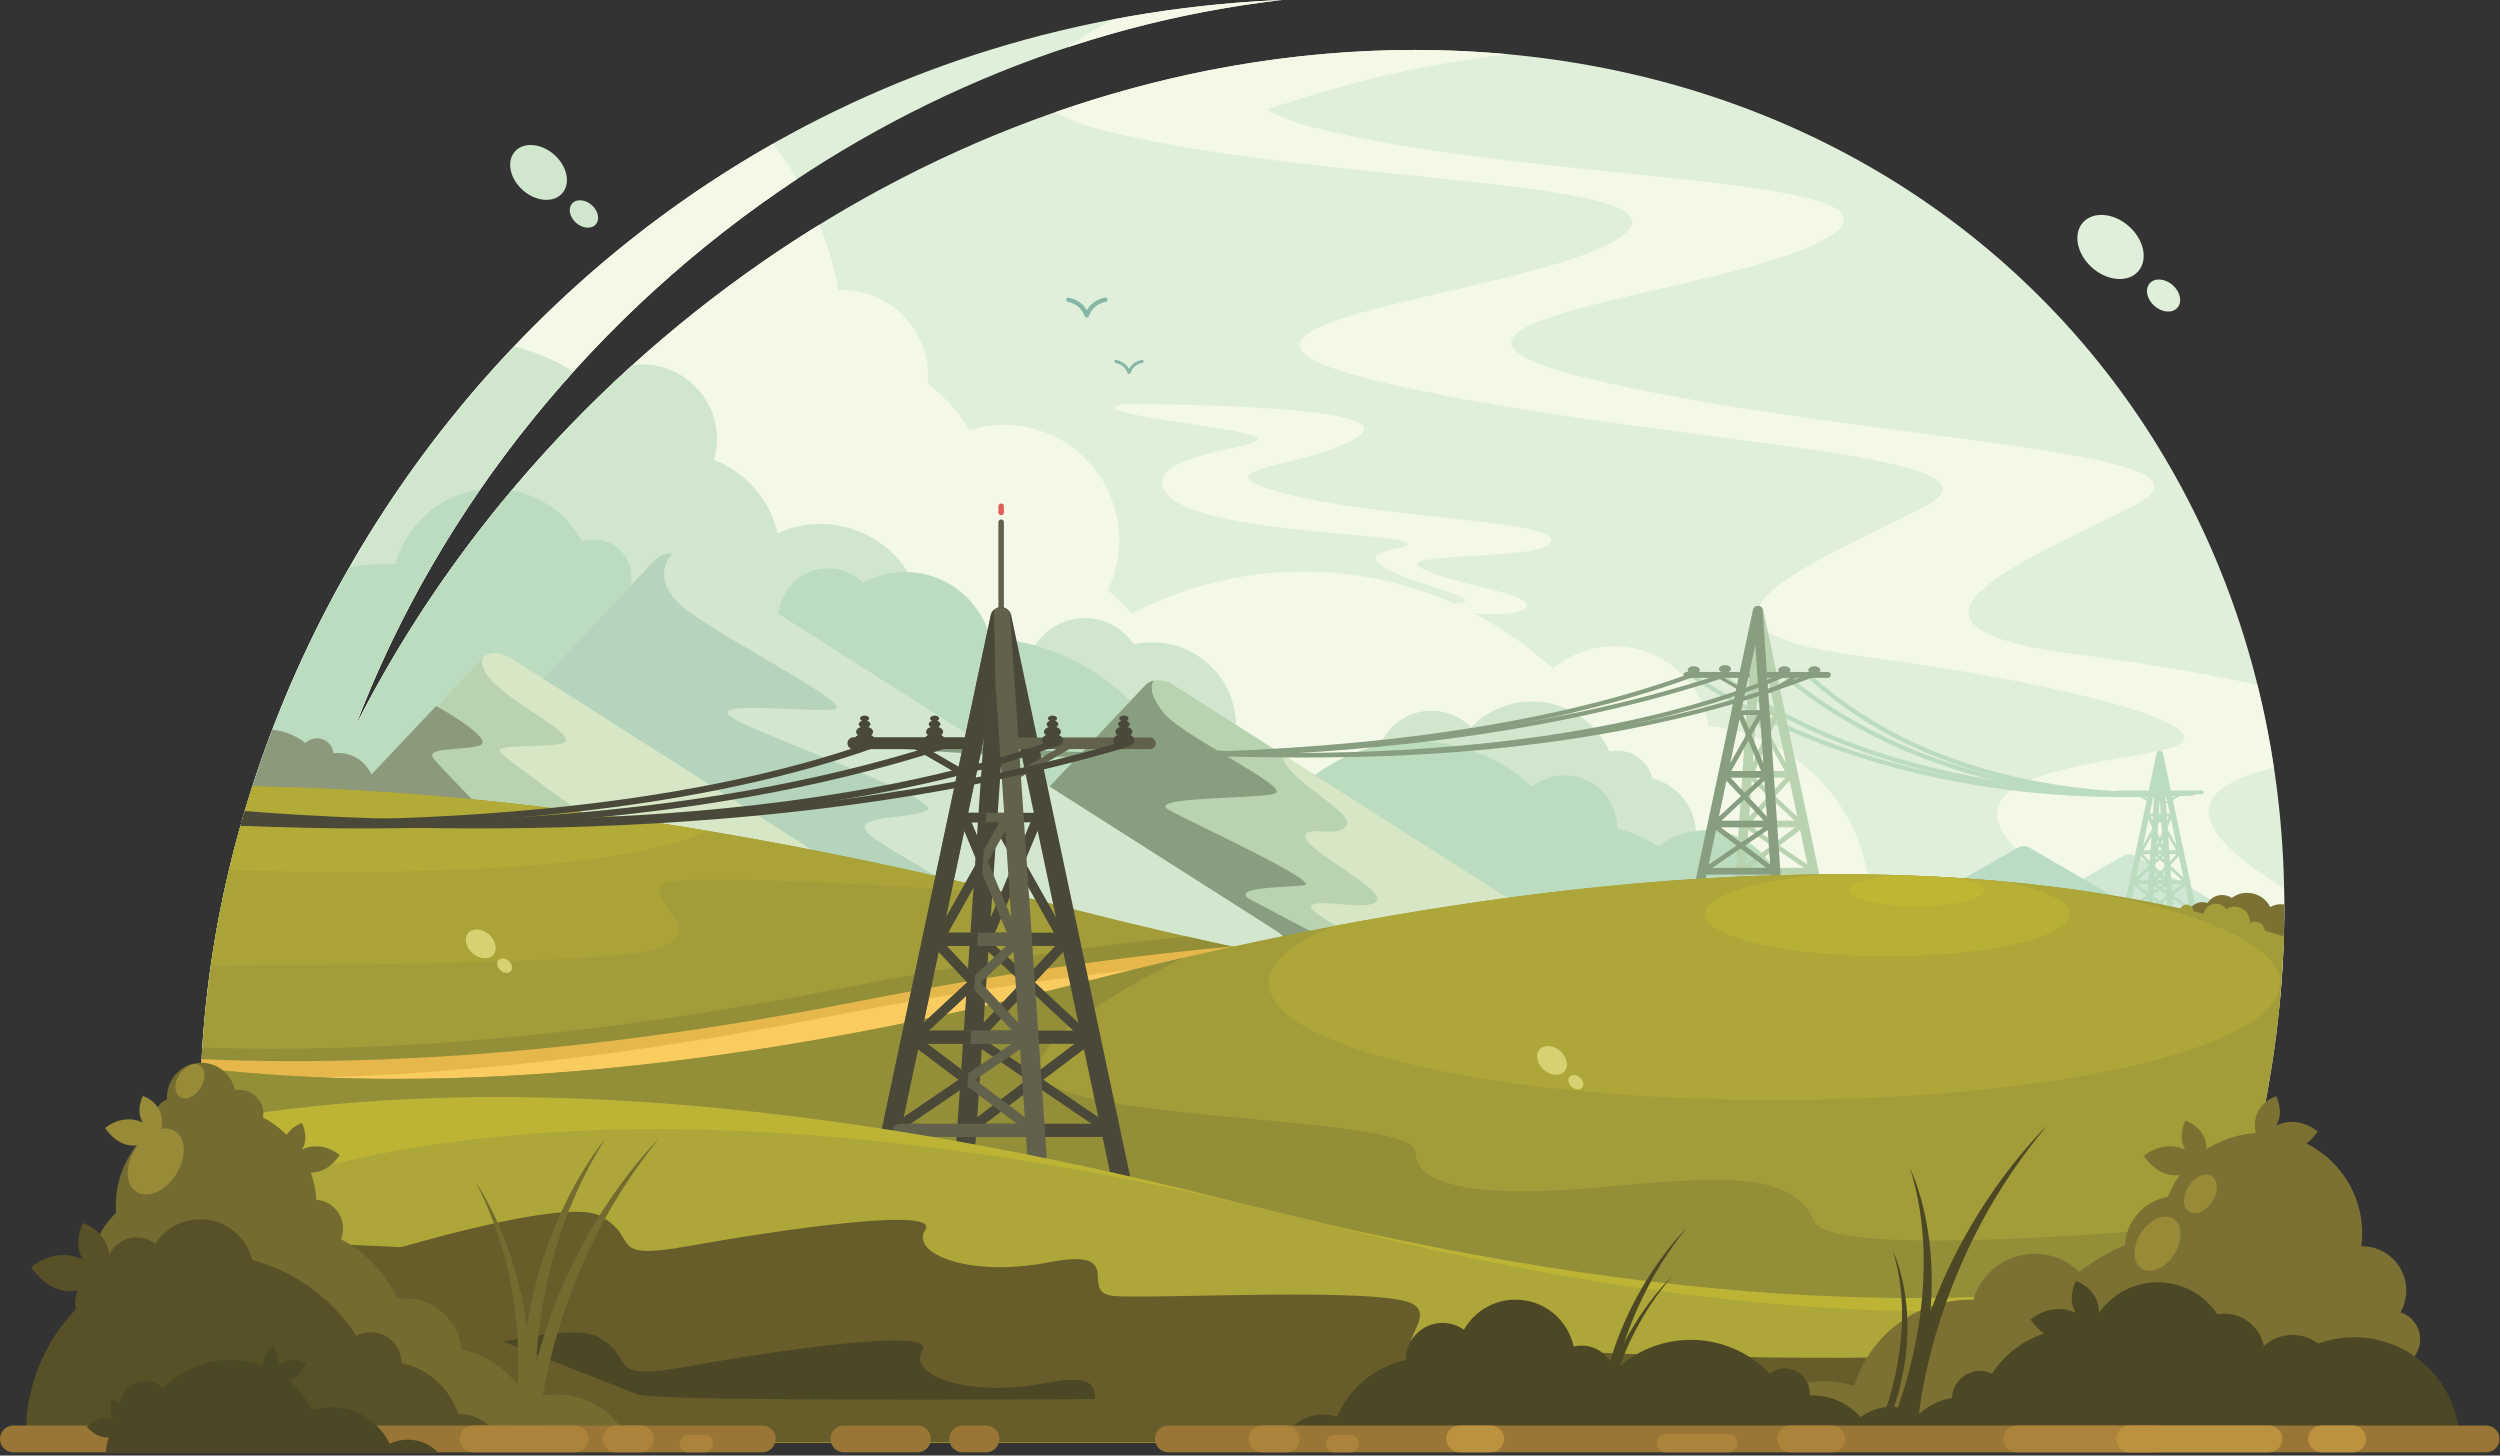<?xml version="1.0" encoding="UTF-8"?>
<svg width="900px" height="524px" viewBox="0 0 900 524" version="1.1" xmlns="http://www.w3.org/2000/svg" xmlns:xlink="http://www.w3.org/1999/xlink">
  <rect x="0" y="0" width="900" height="524" fill="#333333" stroke="none"/>
  <g id="power-lines" stroke="none" stroke-width="1" fill="none" fill-rule="evenodd">
    <path d="M509.412,17.983 C710.816,17.983 848.985,181.255 818.026,382.661 C810.599,430.969 794.096,477.073 770.551,519.266 L94.143,519.266 C11.393,308.78 168.322,19.224 451.446,0.525 C454.853,0.297 458.245,0.13 461.627,0 C310.805,17.178 179.949,124.034 127.834,261.703 C199.551,119.754 350.408,17.983 509.412,17.983" id="Fill-3" fill="#E0EFDA"></path>
    <path d="M400.969,6.925 C417.308,3.839 434.137,1.667 451.446,0.525 C454.853,0.297 458.245,0.13 461.627,2.84217094e-14 C435.153,3.015 409.3,8.802 384.374,17.026 C388.938,13.606 394.668,10.202 400.969,6.925 Z M509.412,17.983 C520.811,17.983 532,18.524 542.975,19.548 C513.372,22.91 484.286,29.694 456.192,39.486 C459.721,41.712 464.844,43.78 471.877,45.632 C548.276,65.735 690.347,63.055 659.521,84.5 C628.695,105.944 479.084,115.276 576.675,137.417 C674.266,159.558 808.698,161.665 768.16,182.073 C727.623,202.481 669.506,225.405 746.273,235.371 C770.651,238.535 793.64,242.438 812.641,246.503 C815.064,256.235 817.042,266.177 818.569,276.304 C794.775,282.402 779.136,293.256 822.237,319.813 C822.492,332.556 822.078,345.518 820.909,358.678 C806.812,352.159 790.675,344.347 772.212,335.076 C666.248,281.876 745.485,277.029 777.686,270.243 C809.888,263.457 746.825,246.201 670.058,236.234 C593.29,226.268 651.407,203.345 691.945,182.936 C732.482,162.527 598.05,160.421 500.459,138.28 C402.868,116.139 552.479,106.808 583.305,85.363 C614.132,63.918 472.06,66.599 395.661,46.495 C388.628,44.644 383.505,42.575 379.976,40.349 C421.468,25.889 465.122,17.983 509.412,17.983 L509.412,17.983 Z" id="Fill-4" fill="#F4F8E7"></path>
    <path d="M72.301,388.808 C76.313,257.74 152.135,123.277 278.22,51.791 C281.382,55.82 284.29,60.056 286.921,64.479 C214.996,112.118 158.117,181.705 127.832,261.703 C165.319,187.509 224.434,124.303 295.025,80.857 C298.052,88.379 300.336,96.279 301.778,104.473 C302.24,104.451 302.704,104.439 303.169,104.439 C320.254,104.439 334.103,118.288 334.103,135.373 C334.103,136.263 334.062,137.144 333.989,138.015 C339.983,142.639 345.109,148.338 349.072,154.823 C352.97,153.61 357.111,152.957 361.407,152.957 C384.334,152.957 402.921,171.546 402.921,194.473 C402.921,200.943 401.441,207.066 398.801,212.525 C401.876,215.125 404.757,217.942 407.424,220.957 C425.874,211.261 446.875,205.768 469.163,205.768 C503.819,205.768 535.376,219.033 559.039,240.759 C565.021,235.724 572.743,232.689 581.174,232.689 C598.217,232.689 612.363,245.083 615.096,261.348 C647.733,264.623 673.213,292.171 673.213,325.67 C673.213,361.375 644.268,390.32 608.563,390.32 C603.023,390.32 597.645,389.62 592.513,388.311 C572.851,437.149 525.037,471.625 469.163,471.625 C402.634,471.625 347.521,422.751 337.767,358.948 C334,358.616 330.304,358.036 326.696,357.221 C302.75,408.941 250.395,444.825 189.653,444.825 C142.259,444.825 99.975,422.976 72.301,388.808" id="Fill-5" fill="#F4F8E7"></path>
    <path d="M414.822,231.239 C431.481,231.239 444.984,244.743 444.984,261.402 C444.984,278.06 431.481,291.565 414.822,291.565 C399.128,291.565 386.236,279.576 384.795,264.261 C375.832,261.764 369.253,253.541 369.253,243.781 C369.253,232.04 378.771,222.522 390.512,222.522 C397.883,222.522 404.378,226.274 408.191,231.973 C410.325,231.493 412.544,231.239 414.822,231.239 Z M515.316,255.847 C520.893,255.847 525.937,258.131 529.563,261.815 C535.133,256.094 542.918,252.539 551.532,252.539 C563.937,252.539 574.62,259.909 579.447,270.506 C580.331,270.315 581.25,270.212 582.193,270.212 C588.321,270.212 593.454,274.456 594.82,280.164 C603.919,282.554 610.631,290.834 610.631,300.683 C610.631,312.4 601.132,321.899 589.416,321.899 C580.284,321.899 572.5,316.129 569.509,308.036 C564.458,311.698 558.248,313.859 551.532,313.859 C538.526,313.859 527.411,305.759 522.955,294.327 C520.602,295.302 518.022,295.842 515.316,295.842 C504.272,295.842 495.319,286.887 495.319,275.843 C495.319,264.799 504.272,255.847 515.316,255.847 Z M103.864,248.308 C122.995,203.395 150.409,161.155 185.109,124.674 C192.74,126.645 199.919,129.742 206.46,133.774 C172.626,171.262 145.632,214.681 127.832,261.703 C152.629,212.626 186.893,168.357 227.679,131.434 C228.845,131.279 230.037,131.197 231.248,131.197 C246.092,131.197 258.124,143.231 258.124,158.075 C258.124,160.679 257.752,163.199 257.062,165.581 C268.465,169.985 277.153,179.841 279.934,191.954 C284.635,189.811 289.856,188.618 295.36,188.618 C315.924,188.618 332.594,205.288 332.594,225.853 C332.594,246.418 315.924,263.087 295.36,263.087 C277.671,263.087 262.866,250.756 259.069,234.222 C254.369,236.364 249.147,237.556 243.646,237.556 C240.589,237.556 237.622,237.186 234.781,236.492 C221.731,261.429 195.614,278.449 165.519,278.449 C140.461,278.449 118.16,266.65 103.864,248.308 L103.864,248.308 Z" id="Fill-6" fill="#D0E7CE"></path>
    <path d="M614.24,298.843 C629.851,298.843 642.508,311.499 642.508,327.11 C642.508,342.58 630.078,355.147 614.662,355.373 C608.94,373.463 592.022,386.574 572.039,386.574 C562.134,386.574 552.982,383.347 545.572,377.896 C535.538,385.087 523.241,389.324 509.952,389.324 C476.147,389.324 448.742,361.919 448.742,328.114 C448.742,294.309 476.147,266.904 509.952,266.904 C526.008,266.904 540.618,273.085 551.532,283.198 C554.76,280.641 558.837,279.115 563.274,279.115 C573.723,279.115 582.196,287.586 582.196,298.036 L582.193,298.337 C587.54,299.579 592.521,301.783 596.941,304.755 C601.723,301.05 607.723,298.843 614.24,298.843 Z M345.625,387.859 C341.969,378.68 339.305,368.999 337.767,358.948 C334,358.616 330.304,358.036 326.696,357.221 C323.169,364.839 319.021,372.111 314.326,378.976 C290.774,366.587 274.212,342.701 272.114,314.778 C254.576,307.56 242.23,290.308 242.23,270.167 C242.23,247.044 258.499,227.73 280.215,223.034 L280.207,222.549 C280.207,212.649 288.232,204.625 298.131,204.625 C303.053,204.625 307.515,206.609 310.752,209.823 C315.253,207.351 320.42,205.945 325.913,205.945 C340.615,205.945 352.968,216.006 356.462,229.619 C397.805,232.331 430.499,266.717 430.499,308.747 C430.499,352.547 394.994,388.054 351.192,388.054 C349.321,388.054 347.464,387.987 345.625,387.859 Z M77.252,338.913 C85.04,292.346 101.572,246.415 125.882,204.109 C130.333,203.365 134.905,202.969 139.567,202.969 C140.534,202.969 141.498,202.989 142.456,203.02 C146.158,188.926 158.114,178.168 172.844,176.232 C154.468,202.829 139.255,231.525 127.832,261.703 C143.218,231.256 162.247,202.659 184.214,176.518 C195.151,178.52 204.377,185.415 209.544,194.85 C210.862,194.426 212.267,194.197 213.725,194.197 C221.263,194.197 227.374,200.308 227.374,207.846 C227.374,210.58 226.571,213.126 225.187,215.26 C229.969,220.342 232.902,227.189 232.902,234.719 C232.902,245.593 226.789,255.036 217.815,259.812 C220.412,267.816 221.822,276.355 221.822,285.225 C221.822,330.652 184.995,367.478 139.567,367.478 C114.659,367.478 92.337,356.405 77.252,338.913 L77.252,338.913 Z" id="Fill-7" fill="#BBDCBF"></path>
    <path d="M84.121,306.451 C87.904,291.694 92.56,277.076 98.055,262.69 C102.53,263.156 106.631,264.881 109.997,267.506 C111.064,266.444 112.539,265.785 114.165,265.785 C117.256,265.785 119.792,268.158 120.052,271.182 C120.616,271.109 121.192,271.069 121.777,271.069 C129.008,271.069 134.869,276.933 134.869,284.163 C134.869,291.396 129.008,297.257 121.777,297.257 C119.974,297.257 118.254,296.893 116.694,296.235 C112.892,304.057 104.875,309.449 95.596,309.449 C91.427,309.449 87.514,308.359 84.121,306.451" id="Fill-8" fill="#8C997C"></path>
    <path d="M768.647,308.066 L816.575,335.796 C817.828,336.523 818.318,337.756 817.817,338.93 C817.319,340.103 815.98,340.866 814.418,340.866 L717.783,340.866 C716.219,340.866 714.904,340.103 714.436,338.93 C713.97,337.756 714.494,336.523 715.769,335.796 L764.477,308.066 C765.751,307.34 767.392,307.34 768.647,308.066" id="Fill-9" fill="#CFE7D3"></path>
    <path d="M730.605,305.173 L778.533,332.906 C779.786,333.631 780.276,334.865 779.777,336.038 C779.277,337.213 777.94,337.974 776.376,337.974 L679.741,337.974 C678.178,337.974 676.862,337.213 676.395,336.038 C675.928,334.865 676.452,333.631 677.728,332.906 L726.435,305.173 C727.709,304.449 729.35,304.449 730.605,305.173" id="Fill-10" fill="#BADCC4"></path>
    <path d="M404.506,145.486 C404.506,145.486 505.842,145.136 489.319,156.861 C472.795,168.586 427.795,168.216 461.698,177.442 C495.604,186.668 559.12,187.173 558.573,194.67 C558.024,202.166 499.554,198.342 511.785,204.627 C524.018,210.912 551.202,213.346 549.529,218.385 C547.856,223.423 519.813,220.201 518.091,218.397 C516.369,216.592 531.735,218.204 526.449,215.138 C521.163,212.069 501.568,207.957 496.195,202.521 C490.819,197.086 509.999,198.334 506.054,195.15 C502.109,191.966 430.211,191.659 419.808,177.402 C409.406,163.143 456.915,161.503 452.53,157.573 C448.142,153.644 387.053,148.875 404.506,145.486" id="Fill-11" fill="#F4F8E7"></path>
    <path d="M422.615,246.716 L572.039,341.875 C575.949,344.365 578.527,348.595 578.592,352.624 C578.658,356.653 576.189,359.267 572.318,359.267 L333.005,359.267 C329.136,359.267 325.031,356.653 322.574,352.624 C320.118,348.595 320.05,344.365 322.403,341.875 L412.291,246.716 C414.642,244.225 418.705,244.225 422.615,246.716" id="Fill-12" fill="#B9D3B1"></path>
    <path d="M461.84,271.694 L572.039,341.875 C575.947,344.365 578.527,348.594 578.592,352.626 C578.658,356.653 576.187,359.267 572.317,359.267 L545.133,359.267 C523.445,354.14 506.378,346.357 506.378,346.357 C506.378,346.357 469.145,328.774 472.075,326.016 C475.007,323.257 493.45,328.428 495.692,324.119 C497.931,319.811 470.353,306.192 470.007,301.366 C469.661,296.539 481.556,302.227 484.832,297.055 C487.805,292.36 461.382,279.997 461.84,271.694" id="Fill-13" fill="#D7E6C4"></path>
    <path d="M499.029,359.267 L333.009,359.267 C329.138,359.267 325.029,356.653 322.574,352.626 C320.117,348.594 320.05,344.365 322.403,341.875 L412.289,246.716 C413.131,245.825 414.191,245.254 415.384,245 C415.384,245 412.079,248.432 419.149,256.878 C426.217,265.325 465.172,283.602 458.967,285.668 C452.763,287.735 412.08,286.701 420.699,291.528 C429.319,296.355 476.895,318.075 469.311,318.763 C461.725,319.454 442.074,319.455 450.349,323.937 C458.624,328.418 504.612,352.419 504.612,352.419 C504.612,352.419 502.515,355.078 499.029,359.267" id="Fill-14" fill="#879E80"></path>
    <path d="M250.065,201.771 L459.157,334.931 C464.628,338.415 468.236,344.333 468.327,349.972 C468.417,355.61 464.962,359.267 459.547,359.267 L124.672,359.267 C119.258,359.267 113.513,355.61 110.076,349.972 C106.64,344.333 106.544,338.415 109.835,334.931 L235.616,201.771 C238.907,198.285 244.592,198.285 250.065,201.771" id="Fill-15" fill="#D2E7CE"></path>
    <path d="M416.019,359.267 L124.67,359.267 C119.256,359.267 113.514,355.611 110.076,349.972 C106.64,344.334 106.546,338.416 109.837,334.929 L235.614,201.771 C237.304,199.983 239.622,199.112 242.219,199.159 C242.219,199.159 232.12,208.445 247.979,220.167 C263.837,231.889 307.967,253.954 300.382,255.334 C292.797,256.713 254.182,251.888 263.147,258.092 C272.112,264.296 341.751,288.43 333.477,291.877 C325.204,295.324 304.517,293.256 313.482,300.841 C322.446,308.425 416.019,359.267 416.019,359.267" id="Fill-16" fill="#B6D4BB"></path>
    <path d="M183.936,236.933 L333.16,331.965 C337.064,334.452 339.639,338.676 339.703,342.701 C339.767,346.724 337.302,349.334 333.438,349.334 L94.447,349.334 C90.582,349.334 86.483,346.724 84.03,342.701 C81.577,338.676 81.508,334.452 83.859,331.965 L173.625,236.933 C175.974,234.446 180.031,234.446 183.936,236.933" id="Fill-17" fill="#D7E6C4"></path>
    <path d="M84.196,331.608 L173.623,236.933 C173.796,236.75 173.982,236.579 174.169,236.423 C173.991,236.613 171.27,239.715 178.682,246.714 C186.335,253.943 206.607,264.298 203.504,267.056 C200.402,269.814 175.922,267.056 180.405,271.194 C184.887,275.331 227.637,306.015 227.637,306.015 C227.637,306.015 221.086,341.527 157.651,336.701 C99.005,332.238 99.769,358.418 84.196,331.608" id="Fill-18" fill="#B9D3B1"></path>
    <path d="M83.85,331.608 L157.002,254.163 L157.003,254.163 C157.003,254.163 179.706,266.722 172.211,268.529 C164.717,270.337 152.995,268.959 156.099,273.095 C159.2,277.231 201.262,319.636 201.262,319.636 C201.262,319.636 180.951,328.19 158.266,336.764 L157.307,336.701 C98.657,332.238 99.425,358.418 83.85,331.608" id="Fill-19" fill="#8C997C"></path>
    <path d="M73.187,427.276 C69.4,379.464 75.66,330.305 90.86,283.114 C169.237,284.438 266.143,296.557 384.926,326.943 C570.892,374.516 702.361,373.492 792.851,355.651 C783.486,380.321 772.276,404.256 759.431,427.276 L73.187,427.276" id="Fill-20" fill="#A29C39"></path>
    <path d="M73.187,427.276 C71.874,410.685 71.769,393.936 72.827,377.161 C135.924,379.225 211.699,373.694 302.193,355.91 C347.401,347.027 388.992,340.949 427.215,337.147 C553.969,365.859 653.488,371.065 730.702,364.331 C731.569,364.658 732.44,364.986 733.293,365.316 C732.859,380.203 731.488,395.314 729.119,410.591 C728.25,416.192 727.254,421.754 726.141,427.276 L73.187,427.276" id="Fill-21" fill="#938E38"></path>
    <path d="M75.895,347.563 C79.015,325.885 84.034,304.3 90.86,283.114 C164.598,284.361 254.735,295.16 364.058,321.737 C363.293,321.681 249.838,313.434 239.531,317.9 C229.187,322.383 258.838,335.827 234.707,342.032 C216.197,346.79 119.808,347.495 75.895,347.563" id="Fill-22" fill="#AAA438"></path>
    <path d="M82.444,313.216 C84.843,303.113 87.653,293.071 90.86,283.114 C138.425,283.919 192.818,288.7 254.779,299.124 C220.751,314.713 134.519,314.787 82.444,313.216" id="Fill-23" fill="#B2AB37"></path>
    <path d="M788.256,326.412 L782.197,322.293 L786.668,318.922 L788.256,326.412 Z M780.171,295.408 L780.071,293.936 L780.787,293.936 L780.171,295.408 Z M780.396,298.731 L780.335,297.821 L781.571,294.867 L783.594,304.416 L780.396,298.731 Z M780.893,306.089 L780.556,301.099 L783.363,306.089 L780.893,306.089 Z M781.162,310.066 L780.992,307.546 L783.511,307.546 L781.162,310.066 Z M781.263,311.562 L781.263,311.559 L784.396,308.198 L786.053,316.01 L781.263,311.562 Z M781.622,316.876 L781.364,313.044 L785.489,316.876 L781.622,316.876 Z M781.911,321.141 L781.721,318.332 L785.637,318.332 L781.911,321.141 Z M782.317,327.132 L782.066,323.436 L787.503,327.132 L782.317,327.132 Z M777.882,292.888 L777.183,292.888 L777.533,287.714 L777.882,292.888 Z M776.626,325.124 L774.915,326.412 L775.083,323.959 L776.626,325.124 Z M779.289,327.132 L775.775,327.132 L777.533,325.807 L779.289,327.132 Z M778.44,325.124 L779.985,323.961 L780.15,326.414 L778.44,325.124 Z M769.427,318.332 L773.345,318.332 L773.154,321.14 L769.427,318.332 Z M772.998,323.436 L772.748,327.132 L767.561,327.132 L772.998,323.436 Z M777.531,320.355 L779.846,321.927 L779.894,322.66 L777.531,324.441 L775.169,322.66 L775.22,321.927 L777.531,320.355 Z M779.642,318.922 L779.757,320.636 L778.438,319.739 L779.642,318.922 Z M777.531,319.122 L776.368,318.332 L778.696,318.332 L777.531,319.122 Z M775.306,320.636 L775.424,318.922 L776.626,319.739 L775.306,320.636 Z M766.808,326.412 L768.396,318.922 L772.869,322.293 L766.808,326.412 Z M776.785,314.76 L775.619,316.011 L775.776,313.679 L776.785,314.76 Z M778.757,316.874 L776.308,316.874 L777.533,315.561 L778.757,316.874 Z M778.281,314.76 L779.288,313.679 L779.446,316.011 L778.281,314.76 Z M771.556,307.546 L774.073,307.546 L773.902,310.064 L771.556,307.546 Z M773.702,313.044 L773.442,316.874 L769.577,316.874 L773.702,313.044 Z M777.533,309.484 L779.104,310.943 L779.186,312.183 L777.531,313.958 L775.878,312.183 L775.961,310.944 L777.533,309.484 Z M778.918,308.198 L779.002,309.462 L778.279,308.791 L778.918,308.198 Z M777.531,308.096 L776.94,307.546 L778.124,307.546 L777.531,308.096 Z M776.061,309.461 L776.147,308.198 L776.785,308.79 L776.061,309.461 Z M769.013,316.011 L770.668,308.2 L773.802,311.56 L773.802,311.562 L769.013,316.011 Z M774.508,301.1 L774.171,306.089 L771.703,306.089 L774.508,301.1 Z M774.729,297.821 L774.668,298.731 L771.47,304.416 L773.495,294.867 L774.729,297.821 Z M776.945,303.12 L776.402,304.416 L776.554,302.182 L776.945,303.12 Z M778.187,306.089 L776.877,306.089 L777.531,304.522 L778.187,306.089 Z M778.119,303.12 L778.512,302.182 L778.661,304.418 L778.119,303.12 Z M776.718,299.767 L776.918,296.82 L777.533,295.726 L778.148,296.82 L778.348,299.767 L777.533,301.717 L776.718,299.767 Z M774.277,293.936 L774.993,293.936 L774.893,295.405 L774.277,293.936 Z M773.284,285.867 L772.944,287.464 L770.179,285.867 L773.284,285.867 Z M775.548,285.732 L775.063,292.888 L773.913,292.888 L774.711,289.126 C774.773,289.097 774.827,289.047 774.866,288.982 C774.944,288.849 774.924,288.686 774.827,288.576 L775.413,285.812 C775.462,285.791 775.507,285.764 775.548,285.732 Z M781.782,285.867 L784.502,285.867 L782.078,287.267 L781.782,285.867 Z M792.696,284.585 L781.51,284.585 L778.656,271.118 C778.557,270.651 778.148,270.299 777.686,270.243 L777.676,270.243 L777.663,270.241 L777.65,270.239 L777.639,270.238 L777.616,270.238 L777.598,270.236 L777.519,270.236 C777.003,270.229 776.518,270.602 776.409,271.118 L773.556,284.585 L761.983,284.585 C761.629,284.585 761.341,284.873 761.341,285.226 C761.341,285.58 761.629,285.867 761.983,285.867 L768.76,285.867 L772.789,288.194 L762.846,335.117 C762.728,335.676 763.092,336.199 763.658,336.28 L763.66,336.28 C764.224,336.359 764.783,335.966 764.902,335.407 L766.348,328.59 L772.65,328.59 L772.212,335.076 C772.172,335.657 772.612,336.199 773.19,336.28 C773.767,336.359 774.271,335.948 774.309,335.366 L774.769,328.59 L780.295,328.59 L780.755,335.366 C780.794,335.948 781.297,336.359 781.873,336.28 L781.876,336.28 C782.453,336.199 782.893,335.657 782.853,335.076 L782.414,328.59 L788.718,328.59 L790.163,335.405 C790.282,335.966 790.839,336.359 791.406,336.28 C791.973,336.199 792.336,335.677 792.219,335.117 L782.233,287.996 L785.92,285.867 L792.696,285.867 C793.05,285.867 793.338,285.58 793.338,285.226 C793.338,284.873 793.05,284.585 792.696,284.585 Z M779.663,285.867 L780.19,288.356 L779.945,288.499 C779.774,288.596 779.716,288.813 779.815,288.982 C779.912,289.153 780.129,289.211 780.297,289.114 L780.344,289.086 L781.15,292.888 L780.001,292.888 L779.527,285.867 L779.663,285.867 L779.663,285.867 Z" id="Fill-24" fill="#BBDCBF"></path>
    <path d="M781.214,284.736 C781.64,284.691 782.027,285.003 782.072,285.428 C782.117,285.855 781.806,286.243 781.379,286.286 C781.159,286.311 704.792,295.297 641.755,243.677 C641.423,243.404 641.373,242.91 641.645,242.578 C641.917,242.245 642.411,242.195 642.743,242.467 C705.271,293.671 780.995,284.758 781.214,284.736" id="Fill-25" fill="#BBDCBF"></path>
    <path d="M789.637,284.706 C790.063,284.664 790.447,284.978 790.488,285.405 C790.531,285.832 790.216,286.215 789.789,286.257 C789.552,286.281 706.999,294.803 651.213,244.372 C650.895,244.085 650.869,243.592 651.158,243.274 C651.445,242.956 651.939,242.93 652.257,243.218 C707.526,293.182 789.401,284.729 789.637,284.706" id="Fill-26" fill="#BBDCBF"></path>
    <path d="M822.344,325.63 C822.361,330.497 822.26,335.398 822.074,340.327 C821.738,340.372 821.397,340.397 821.05,340.397 C818.695,340.397 816.6,339.305 815.236,337.601 C813.584,339.102 811.39,340.017 808.983,340.017 C805.248,340.017 802.031,337.815 800.549,334.64 C800.357,334.656 800.162,334.667 799.962,334.667 C798.797,334.667 797.707,334.345 796.773,333.789 C795.792,334.848 794.389,335.512 792.833,335.512 C789.868,335.512 787.465,333.108 787.465,330.143 C787.465,327.179 789.868,324.776 792.833,324.776 C793.49,324.776 794.116,324.893 794.698,325.108 C795.803,323.365 797.747,322.208 799.962,322.208 C801.245,322.208 802.434,322.596 803.424,323.259 C804.974,322.102 806.898,321.415 808.983,321.415 C812.616,321.415 815.762,323.499 817.292,326.535 C818.396,325.888 819.679,325.517 821.05,325.517 C821.491,325.517 821.924,325.556 822.344,325.63" id="Fill-27" fill="#7B7132"></path>
    <path d="M779.331,284.734 C779.761,284.697 780.14,285.015 780.178,285.445 C780.212,285.875 779.896,286.254 779.466,286.29 C779.195,286.314 685.729,295.29 608.547,243.719 C608.191,243.482 608.095,242.995 608.332,242.638 C608.57,242.281 609.057,242.187 609.413,242.424 C686.125,293.68 779.062,284.754 779.331,284.734" id="Fill-28" fill="#BBDCBF"></path>
    <path d="M789.653,284.704 C790.083,284.669 790.459,284.99 790.491,285.421 C790.525,285.85 790.205,286.227 789.774,286.261 C789.482,286.283 688.438,294.797 620.145,244.424 C619.797,244.17 619.724,243.681 619.978,243.334 C620.231,242.986 620.719,242.914 621.067,243.168 C688.885,293.189 789.361,284.724 789.653,284.704" id="Fill-29" fill="#BBDCBF"></path>
    <path d="M651.449,314.85 L653.843,326.151 C654.04,327.079 654.968,327.73 655.906,327.597 C656.843,327.465 657.45,326.598 657.254,325.669 L634.771,219.585 C634.588,218.727 633.787,218.108 632.926,218.121 L632.882,218.121 C632.023,218.116 631.311,218.763 631.251,219.653 L624.089,325.602 C624.022,326.568 624.751,327.465 625.708,327.597 L625.708,327.597 C626.666,327.73 627.501,327.049 627.566,326.082 L628.326,314.85 L651.449,314.85 Z M639.213,305.487 L629.995,312.433 L649.433,312.433 L639.213,305.487 Z M629.409,298.823 L637.631,304.412 L628.571,311.242 L629.409,298.823 Z M639.056,303.336 L646.341,297.847 L630.979,297.847 L639.056,303.336 Z M650.682,311.239 L640.639,304.412 L648.052,298.824 L650.682,311.239 Z M637.94,287.857 L630.877,295.43 L646.096,295.43 L637.94,287.857 Z M630.612,281.048 L636.613,286.622 L629.736,293.999 L630.612,281.048 Z M637.762,285.39 L642.818,279.968 L631.924,279.968 L637.762,285.39 Z M647.029,293.997 L639.091,286.622 L644.284,281.049 L647.029,293.997 Z M637.234,264.607 L642.954,274.776 L639.602,258.95 L637.234,264.607 Z M631.821,277.552 L636.406,266.59 L642.572,277.552 L631.821,277.552 Z M635.289,264.607 L632.105,258.946 L631.035,274.779 L635.289,264.607 Z M638.301,257.405 L636.119,262.624 L633.183,257.405 L638.301,257.405 Z M633.918,232.136 L638.907,255.669 L632.327,255.669 L633.918,232.136 L633.918,232.136 Z" id="Fill-30" fill="#B9D3B1"></path>
    <path d="M626.602,305.485 L616.382,312.433 L635.821,312.433 L626.602,305.485 Z M636.405,298.823 L628.183,304.412 L637.245,311.242 L636.405,298.823 Z M626.757,303.338 L634.835,297.847 L619.474,297.847 L626.757,303.338 Z M615.131,311.24 L625.176,304.412 L617.763,298.824 L615.131,311.24 Z M627.875,287.855 L619.719,295.43 L634.938,295.43 L627.875,287.855 Z M635.204,281.048 L629.202,286.622 L636.079,294.001 L635.204,281.048 Z M628.052,285.39 L633.891,279.968 L622.998,279.968 L628.052,285.39 Z M618.787,293.997 L626.725,286.622 L621.529,281.049 L618.787,293.997 Z M628.58,264.607 L626.213,258.95 L622.86,274.778 L628.58,264.607 Z M633.992,277.552 L629.409,266.59 L623.244,277.552 L633.992,277.552 Z M630.526,264.607 L634.781,274.784 L633.711,258.946 L630.526,264.607 Z M627.513,257.405 L629.696,262.624 L632.633,257.405 L627.513,257.405 Z M625.864,244.032 L620.716,244.032 L625.303,246.68 L625.864,244.032 Z M607.132,241.906 L626.315,241.906 L631.046,219.585 C631.227,218.727 632.029,218.108 632.888,218.121 L632.929,218.121 C633.79,218.112 634.504,218.761 634.564,219.653 L641.727,325.601 C641.792,326.569 641.065,327.465 640.107,327.597 L640.105,327.597 C639.148,327.73 638.313,327.049 638.248,326.082 L637.488,314.85 L614.367,314.85 L611.972,326.151 C611.775,327.081 610.849,327.73 609.911,327.597 L609.908,327.597 C608.971,327.465 608.366,326.598 608.561,325.67 L625.048,247.889 L618.365,244.032 L607.132,244.032 C606.547,244.032 606.069,243.554 606.069,242.969 L606.069,242.968 C606.069,242.383 606.547,241.906 607.132,241.906 Z M631.897,232.134 L629.753,242.255 C629.923,242.444 630.028,242.695 630.028,242.968 L630.028,242.969 C630.028,243.402 629.765,243.775 629.394,243.941 L628.425,248.52 C628.581,248.704 628.616,248.976 628.488,249.196 L628.486,249.196 C628.425,249.303 628.335,249.383 628.232,249.431 L626.909,255.669 L633.489,255.669 L631.897,232.134 L631.897,232.134 Z" id="Fill-31" fill="#879E80"></path>
    <path d="M658.046,241.906 L636.212,241.906 C635.627,241.906 635.149,242.383 635.149,242.968 L635.149,242.969 C635.149,243.554 635.627,244.032 636.212,244.032 L644.461,244.032 L636.905,248.394 C636.625,248.557 636.527,248.917 636.689,249.196 L636.691,249.196 C636.853,249.477 637.214,249.573 637.493,249.411 L646.812,244.032 L658.046,244.032 C658.631,244.032 659.107,243.554 659.107,242.969 L659.107,242.968 C659.107,242.383 658.631,241.906 658.046,241.906" id="Fill-32" fill="#879E80"></path>
    <path d="M704.554,519.266 L190.655,519.266 L91.959,513.413 C76.442,471.444 70.278,426.514 72.599,381.312 C137.202,384.102 215.453,378.863 309.651,360.353 C529.821,317.087 664.337,340.257 740.751,369.758 C740.315,384.644 738.945,399.756 736.574,415.033 C730.9,451.615 719.923,486.596 704.554,519.266" id="Fill-33" fill="#E6B84B"></path>
    <path d="M692.829,519.266 L190.655,519.266 L91.959,513.413 C77.21,473.521 70.913,430.957 72.317,388.027 C134.075,389.505 207.711,383.753 295.059,366.589 C515.231,323.323 649.745,346.493 726.159,375.993 C725.724,390.88 724.354,405.992 721.983,421.269 C716.667,455.534 706.701,488.394 692.829,519.266" id="Fill-34" fill="#FACB5F"></path>
    <path d="M822.2,337.138 C821.766,352.051 820.397,367.244 818.026,382.661 C810.599,430.969 794.096,477.073 770.551,519.266 L94.143,519.266 C77.383,476.636 70.462,430.761 72.422,384.551 C149.201,393.401 253.025,388.618 391.102,353.296 C611.273,296.975 745.788,312.168 822.2,337.138" id="Fill-35" fill="#A29C39"></path>
    <path d="M804.653,440.21 C796.06,467.705 784.552,494.176 770.551,519.266 L94.143,519.266 C77.383,476.636 70.462,430.761 72.422,384.551 C149.201,393.401 253.025,388.618 391.102,353.296 C402.944,350.266 414.526,347.456 425.878,344.831 C408.063,353.699 358.903,379.978 378.708,390.841 C402.71,404.008 509.624,402.286 509.624,414.781 C509.624,427.276 533.067,431.499 577.886,427.276 C622.704,423.054 645.458,422.366 653.042,439.603 C658.536,452.087 752.971,445.045 804.653,440.21" id="Fill-36" fill="#938E38"></path>
    <path d="M401.283,268.657 C400.857,268.602 400.554,268.209 400.608,267.785 C400.661,267.36 401.053,267.058 401.479,267.111 C401.876,267.16 538.975,285.726 652.15,242.342 C652.552,242.189 653.006,242.391 653.158,242.793 C653.311,243.195 653.109,243.649 652.707,243.803 C539.171,287.326 401.679,268.707 401.283,268.657" id="Fill-37" fill="#879E80"></path>
    <path d="M386.095,268.666 C385.668,268.617 385.36,268.227 385.408,267.801 C385.456,267.373 385.847,267.065 386.272,267.113 C386.715,267.164 538.979,285.705 641.763,242.394 C642.159,242.227 642.617,242.414 642.783,242.809 C642.949,243.206 642.761,243.663 642.366,243.828 C539.192,287.303 386.537,268.717 386.095,268.666" id="Fill-38" fill="#879E80"></path>
    <path d="M331.554,268.66 C331.127,268.612 330.818,268.224 330.865,267.798 C330.912,267.371 331.3,267.061 331.727,267.108 C332.183,267.158 490.234,285.729 620.692,242.332 C621.1,242.198 621.54,242.42 621.675,242.829 C621.809,243.236 621.587,243.677 621.179,243.812 C490.388,287.318 332.014,268.711 331.554,268.66" id="Fill-39" fill="#879E80"></path>
    <path d="M314.05,268.666 C313.623,268.622 313.311,268.24 313.351,267.813 C313.394,267.386 313.776,267.071 314.204,267.113 C314.713,267.164 490.225,285.709 608.727,242.377 C609.131,242.233 609.58,242.439 609.725,242.845 C609.872,243.249 609.663,243.699 609.259,243.844 C490.422,287.297 314.56,268.716 314.05,268.666" id="Fill-40" fill="#879E80"></path>
    <path d="M396.907,409.305 L401.629,431.588 C402.018,433.42 403.846,434.704 405.696,434.442 L405.698,434.442 C407.548,434.181 408.74,432.472 408.354,430.638 L364.023,221.469 C363.663,219.779 362.083,218.557 360.387,218.581 L360.309,218.581 L360.302,218.583 C358.606,218.574 357.203,219.848 357.082,221.6 L342.962,430.506 C342.831,432.41 344.268,434.181 346.155,434.442 L346.156,434.442 C348.044,434.704 349.689,433.359 349.819,431.454 L351.317,409.305 L396.907,409.305 Z M372.781,390.844 L354.605,404.542 L392.935,404.542 L372.781,390.844 Z M353.453,377.705 L369.664,388.726 L351.798,402.191 L353.453,377.705 Z M372.476,386.606 L386.84,375.78 L356.549,375.78 L372.476,386.606 Z M395.398,402.189 L375.593,388.726 L390.21,377.709 L395.398,402.189 Z M370.273,356.082 L356.347,371.018 L386.353,371.018 L370.273,356.082 Z M355.824,342.66 L367.656,353.65 L354.097,368.193 L355.824,342.66 Z M369.922,351.218 L379.892,340.527 L358.411,340.527 L369.922,351.218 Z M388.193,368.191 L372.54,353.65 L382.783,342.663 L388.193,368.191 Z M368.882,310.243 L380.162,330.292 L373.55,299.087 L368.882,310.243 Z M358.207,335.764 L367.247,314.153 L379.405,335.764 L358.207,335.764 Z M365.048,310.241 L358.768,299.079 L356.658,330.3 L365.048,310.241 Z M370.988,296.04 L366.683,306.332 L360.892,296.04 L370.988,296.04 Z M362.345,246.216 L372.177,292.618 L359.206,292.618 L362.345,246.216 L362.345,246.216 Z" id="Fill-41" fill="#4A4939"></path>
    <path d="M345.106,276.073 L346.462,269.671 L334.021,269.671 L345.106,276.073 Z M366.867,269.671 L367.371,277.162 L380.347,269.671 L366.867,269.671 Z M349.712,296.038 L354.018,306.332 L359.808,296.038 L349.712,296.038 Z M364.043,330.3 L361.932,299.083 L355.655,310.244 L364.043,330.3 Z M347.152,299.085 L340.539,330.292 L351.817,310.243 L347.152,299.085 Z M364.878,342.658 L353.047,353.65 L366.604,368.193 L364.878,342.658 Z M332.506,368.193 L348.16,353.648 L337.918,342.658 L332.506,368.193 Z M325.301,402.188 L330.489,377.709 L345.107,388.726 L325.301,402.188 Z M367.247,377.705 L368.903,402.191 L351.036,388.726 L367.247,377.705 Z M362.285,340.526 L340.814,340.526 L350.779,351.218 L362.285,340.526 Z M341.299,335.764 L362.492,335.764 L353.453,314.153 L341.299,335.764 Z M364.153,375.779 L333.858,375.779 L348.225,386.606 L364.153,375.779 Z M334.35,371.019 L364.353,371.019 L350.428,356.082 L334.35,371.019 Z M369.382,409.305 L323.792,409.305 L319.069,431.589 C318.682,433.42 316.853,434.704 315.005,434.442 L315.002,434.442 C313.154,434.181 311.961,432.472 312.348,430.641 L344.6,278.458 L329.383,269.671 L307.233,269.671 C306.081,269.671 305.139,268.731 305.139,267.577 C305.139,266.421 306.081,265.482 307.233,265.482 L347.349,265.482 L356.678,221.465 C357.039,219.76 358.65,218.532 360.363,218.583 L360.39,218.581 L360.396,218.583 C362.092,218.57 363.498,219.847 363.616,221.6 L366.583,265.482 L414.001,265.482 C415.154,265.482 416.095,266.421 416.095,267.577 C416.095,268.731 415.152,269.671 414.001,269.671 L384.984,269.671 L367.548,279.737 L377.741,430.505 C377.869,432.41 376.434,434.181 374.544,434.442 C372.659,434.704 371.011,433.359 370.881,431.454 L369.382,409.305 Z M327.763,404.544 L366.1,404.544 L347.918,390.844 L327.763,404.544 Z M358.359,246.21 L348.522,292.617 L361.495,292.617 L358.359,246.21 L358.359,246.21 Z" id="Fill-42" fill="#61614C"></path>
    <path d="M345.106,276.073 L346.462,269.671 L334.021,269.671 L345.106,276.073 Z M347.152,299.085 L340.539,330.292 L351.817,310.243 L347.152,299.085 Z M332.506,368.193 L348.16,353.648 L337.918,342.658 L332.506,368.193 Z M325.301,402.188 L345.107,388.726 L330.489,377.709 L325.301,402.188 Z M358.359,246.21 L348.522,292.617 L355.118,292.617 L354.881,296.038 L349.712,296.038 L354.018,306.332 L354.182,306.038 L353.592,314.483 L353.453,314.153 L341.299,335.764 L352.106,335.764 L351.775,340.526 L340.814,340.526 L350.779,351.218 L351.046,350.969 L350.671,356.34 L350.428,356.082 L334.35,371.019 L349.647,371.019 L349.314,375.779 L333.858,375.779 L348.225,386.606 L348.574,386.368 L348.246,391.089 L347.918,390.844 L325.698,405.947 C325.305,406.215 324.856,406.311 324.44,406.251 L321.102,422.003 C318.769,422.097 316.419,422.189 314.124,422.266 L344.6,278.458 L329.383,269.671 L307.233,269.671 C306.081,269.671 305.139,268.731 305.139,267.577 C305.139,266.421 306.081,265.482 307.233,265.482 L347.349,265.482 L356.678,221.465 C356.844,220.683 357.273,220.002 357.853,219.498 L358.359,246.21 L358.359,246.21 Z" id="Fill-43" fill="#4A4937"></path>
    <path d="M87.272,294.897 C143.704,297.509 248.474,297.042 339.907,267.147 C340.53,266.945 341.203,267.278 341.408,267.889 C341.613,268.501 341.275,269.163 340.651,269.365 C248.562,299.473 143.063,299.855 86.587,297.208 C86.807,296.435 87.045,295.669 87.272,294.897" id="Fill-44" fill="#4A4939"></path>
    <path d="M87.241,294.999 C150.317,296.173 243.276,292.424 315.438,266.489 C316.055,266.27 316.738,266.581 316.962,267.189 C317.185,267.796 316.866,268.467 316.249,268.687 C243.52,294.826 149.84,298.533 86.551,297.322 C86.773,296.546 87.014,295.776 87.241,294.999" id="Fill-45" fill="#4A4939"></path>
    <path d="M87.91,292.756 C126.814,295.867 276.801,304.602 403.653,267.133 C404.283,266.947 404.948,267.302 405.135,267.921 C405.324,268.541 404.964,269.194 404.335,269.378 C276.57,307.115 125.465,298.133 87.227,295.046 L87.91,292.756" id="Fill-46" fill="#4A4939"></path>
    <path d="M88.144,291.964 C124.969,294.989 274.101,304.243 379.153,266.489 C379.769,266.27 380.453,266.581 380.675,267.189 C380.898,267.796 380.581,268.467 379.962,268.687 C274.022,306.762 123.6,297.246 87.463,294.255 L88.144,291.964" id="Fill-47" fill="#4A4939"></path>
    <path d="M360.416,186.998 L360.412,186.998 C359.866,186.998 359.422,187.444 359.422,187.989 L359.422,234.246 C359.422,234.79 359.866,235.236 360.412,235.236 L360.416,235.236 C360.963,235.236 361.407,234.79 361.407,234.246 L361.407,187.989 C361.407,187.444 360.963,186.998 360.416,186.998" id="Fill-48" fill="#61614C"></path>
    <path d="M360.416,181.262 L360.412,181.262 C359.866,181.262 359.422,181.707 359.422,182.252 L359.422,184.495 C359.422,185.04 359.866,185.486 360.412,185.486 L360.416,185.486 C360.963,185.486 361.407,185.04 361.407,184.495 L361.407,182.252 C361.407,181.707 360.963,181.262 360.416,181.262" id="Fill-49" fill="#E15D58"></path>
    <path d="M336.458,268.938 C338.562,268.938 340.278,267.856 340.278,266.529 C340.278,265.202 338.562,264.118 336.458,264.118 C334.352,264.118 332.635,265.202 332.635,266.529 C332.635,267.856 334.352,268.938 336.458,268.938" id="Fill-50" fill="#4A4939"></path>
    <path d="M336.458,265.379 C338.143,265.379 339.517,264.513 339.517,263.452 C339.517,262.389 338.143,261.521 336.458,261.521 C334.772,261.521 333.397,262.389 333.397,263.452 C333.397,264.513 334.772,265.379 336.458,265.379" id="Fill-51" fill="#4A4939"></path>
    <path d="M336.458,262.024 C337.615,262.024 338.56,261.43 338.56,260.699 C338.56,259.968 337.615,259.372 336.458,259.372 C335.299,259.372 334.354,259.968 334.354,260.699 C334.354,261.43 335.299,262.024 336.458,262.024" id="Fill-52" fill="#4A4939"></path>
    <path d="M336.458,259.675 C337.36,259.675 338.095,259.211 338.095,258.641 C338.095,258.072 337.36,257.608 336.458,257.608 C335.555,257.608 334.819,258.072 334.819,258.641 C334.819,259.211 335.555,259.675 336.458,259.675" id="Fill-53" fill="#4A4939"></path>
    <path d="M311.256,268.938 C313.36,268.938 315.076,267.856 315.076,266.529 C315.076,265.202 313.36,264.118 311.256,264.118 C309.151,264.118 307.433,265.202 307.433,266.529 C307.433,267.856 309.151,268.938 311.256,268.938" id="Fill-54" fill="#4A4939"></path>
    <path d="M311.256,265.379 C312.941,265.379 314.315,264.513 314.315,263.452 C314.315,262.389 312.941,261.521 311.256,261.521 C309.57,261.521 308.195,262.389 308.195,263.452 C308.195,264.513 309.57,265.379 311.256,265.379" id="Fill-55" fill="#4A4939"></path>
    <path d="M311.257,262.024 C312.415,262.024 313.36,261.43 313.36,260.699 C313.36,259.968 312.415,259.372 311.257,259.372 C310.098,259.372 309.153,259.968 309.153,260.699 C309.153,261.43 310.098,262.024 311.257,262.024" id="Fill-56" fill="#4A4939"></path>
    <path d="M311.256,259.675 C312.158,259.675 312.894,259.211 312.894,258.641 C312.894,258.072 312.158,257.608 311.256,257.608 C310.353,257.608 309.615,258.072 309.615,258.641 C309.615,259.211 310.353,259.675 311.256,259.675" id="Fill-57" fill="#4A4939"></path>
    <path d="M378.886,268.938 C380.991,268.938 382.707,267.856 382.707,266.529 C382.707,265.202 380.991,264.118 378.886,264.118 C376.782,264.118 375.064,265.202 375.064,266.529 C375.064,267.856 376.782,268.938 378.886,268.938" id="Fill-58" fill="#4A4939"></path>
    <path d="M378.886,265.379 C380.572,265.379 381.945,264.513 381.945,263.452 C381.945,262.389 380.572,261.521 378.886,261.521 C377.201,261.521 375.826,262.389 375.826,263.452 C375.826,264.513 377.201,265.379 378.886,265.379" id="Fill-59" fill="#4A4939"></path>
    <path d="M378.888,262.024 C380.047,262.024 380.991,261.43 380.991,260.699 C380.991,259.968 380.047,259.372 378.888,259.372 C377.73,259.372 376.785,259.968 376.785,260.699 C376.785,261.43 377.73,262.024 378.888,262.024" id="Fill-60" fill="#4A4939"></path>
    <path d="M378.888,259.675 C379.791,259.675 380.527,259.211 380.527,258.641 C380.527,258.072 379.791,257.608 378.888,257.608 C377.985,257.608 377.25,258.072 377.25,258.641 C377.25,259.211 377.985,259.675 378.888,259.675" id="Fill-61" fill="#4A4939"></path>
    <path d="M404.607,268.938 C406.711,268.938 408.427,267.856 408.427,266.529 C408.427,265.202 406.711,264.118 404.607,264.118 C402.502,264.118 400.784,265.202 400.784,266.529 C400.784,267.856 402.502,268.938 404.607,268.938" id="Fill-62" fill="#4A4939"></path>
    <path d="M404.607,265.379 C406.292,265.379 407.666,264.513 407.666,263.452 C407.666,262.389 406.292,261.521 404.607,261.521 C402.921,261.521 401.546,262.389 401.546,263.452 C401.546,264.513 402.921,265.379 404.607,265.379" id="Fill-63" fill="#4A4939"></path>
    <path d="M404.607,262.024 C405.765,262.024 406.708,261.43 406.708,260.699 C406.708,259.968 405.765,259.372 404.607,259.372 C403.448,259.372 402.503,259.968 402.503,260.699 C402.503,261.43 403.448,262.024 404.607,262.024" id="Fill-64" fill="#4A4939"></path>
    <path d="M404.607,259.675 C405.509,259.675 406.244,259.211 406.244,258.641 C406.244,258.072 405.509,257.608 404.607,257.608 C403.704,257.608 402.967,258.072 402.967,258.641 C402.967,259.211 403.704,259.675 404.607,259.675" id="Fill-65" fill="#4A4939"></path>
    <path d="M323.931,404.544 L331.109,404.544 C330.346,406.176 329.573,407.763 328.789,409.305 L323.587,409.305 C322.276,409.305 321.285,408.236 321.38,406.927 L321.38,406.923 C321.474,405.615 322.621,404.544 323.931,404.544" id="Fill-66" fill="#61614C"></path>
    <path d="M787.212,330.588 C788.574,330.588 789.677,329.483 789.677,328.121 C789.677,326.76 788.574,325.657 787.212,325.657 C785.85,325.657 784.745,326.76 784.745,328.121 C784.745,329.483 785.85,330.588 787.212,330.588 Z M811.868,331.785 C813.772,331.785 815.316,333.326 815.316,335.231 C815.316,337.137 813.772,338.679 811.868,338.679 C810.092,338.679 808.63,337.338 808.441,335.611 C807.447,336.653 806.046,337.302 804.491,337.302 C802.219,337.302 800.27,335.915 799.449,333.943 C798.918,334.163 798.338,334.284 797.728,334.284 C795.253,334.284 793.246,332.278 793.246,329.802 C793.246,327.327 795.253,325.321 797.728,325.321 C799.278,325.321 800.647,326.109 801.45,327.304 C802.32,326.721 803.366,326.378 804.491,326.378 C807.508,326.378 809.953,328.824 809.953,331.841 C809.953,332.023 809.944,332.205 809.926,332.383 C810.48,332.005 811.147,331.785 811.868,331.785 L811.868,331.785 Z" id="Fill-67" fill="#A29C39"></path>
    <path d="M479.935,333.429 C597.679,311.107 686.031,311.341 750.939,320.822 C793.501,328.523 820.855,340.503 820.855,353.96 C820.855,377.191 739.359,396.02 638.825,396.02 C538.292,396.02 456.794,377.191 456.794,353.96 C456.794,346.505 465.206,339.501 479.935,333.429" id="Fill-68" fill="#ADA638"></path>
    <path d="M657.661,314.75 C680.471,314.623 701.432,315.548 720.657,317.276 C735.526,320.056 745.036,324.307 745.036,329.073 C745.036,337.451 715.636,344.246 679.369,344.246 C643.098,344.246 613.698,337.451 613.698,329.073 C613.698,322.448 632.059,316.819 657.661,314.75" id="Fill-69" fill="#B7AF36"></path>
    <path d="M682.027,315.257 C690.478,315.211 698.245,315.554 705.368,316.193 C710.876,317.223 714.4,318.798 714.4,320.564 C714.4,323.669 703.507,326.185 690.071,326.185 C676.632,326.185 665.74,323.669 665.74,320.564 C665.74,318.11 672.542,316.025 682.027,315.257" id="Fill-70" fill="#BFB734"></path>
    <path d="M749.84,80.117 C753.488,75.99 760.9,76.582 766.393,81.438 C771.888,86.295 773.385,93.577 769.737,97.703 C766.09,101.83 758.679,101.239 753.185,96.382 C747.692,91.525 746.192,84.244 749.84,80.117" id="Fill-71" fill="#E0EFDA"></path>
    <path d="M773.914,101.996 C775.738,99.934 779.443,100.229 782.191,102.656 C784.937,105.085 785.686,108.726 783.863,110.79 C782.038,112.853 778.333,112.555 775.586,110.129 C772.84,107.7 772.09,104.059 773.914,101.996" id="Fill-72" fill="#E0EFDA"></path>
    <path d="M168.606,335.836 C170.248,333.981 173.579,334.246 176.05,336.43 C178.521,338.614 179.194,341.889 177.555,343.745 C175.914,345.6 172.582,345.334 170.111,343.148 C167.64,340.965 166.967,337.691 168.606,335.836" id="Fill-73" fill="#D6D272"></path>
    <path d="M179.433,345.675 C180.252,344.746 181.919,344.879 183.153,345.971 C184.389,347.064 184.727,348.701 183.905,349.629 C183.086,350.556 181.418,350.424 180.183,349.331 C178.95,348.24 178.612,346.602 179.433,345.675" id="Fill-74" fill="#D6D272"></path>
    <path d="M554.252,377.791 C555.893,375.935 559.225,376.201 561.696,378.385 C564.167,380.569 564.84,383.844 563.201,385.7 C561.559,387.556 558.228,387.289 555.758,385.104 C553.286,382.92 552.613,379.647 554.252,377.791" id="Fill-75" fill="#D6D272"></path>
    <path d="M185.364,54.554 C188.484,51.025 194.824,51.531 199.524,55.686 C204.224,59.84 205.505,66.069 202.385,69.599 C199.265,73.129 192.925,72.624 188.226,68.468 C183.525,64.313 182.244,58.084 185.364,54.554" id="Fill-76" fill="#D0E7CE"></path>
    <path d="M205.958,73.271 C207.518,71.507 210.688,71.759 213.037,73.836 C215.386,75.914 216.028,79.028 214.467,80.793 C212.908,82.558 209.737,82.304 207.388,80.227 C205.039,78.15 204.397,75.035 205.958,73.271" id="Fill-77" fill="#D0E7CE"></path>
    <path d="M767.873,519.266 L94.143,519.266 C79.758,482.676 72.622,443.698 72.126,404.169 C151.298,389.263 270.926,388.236 445.157,432.808 C605.406,473.802 718.695,472.921 796.672,457.546 C788.599,478.805 778.941,499.428 767.873,519.266" id="Fill-78" fill="#BDB435"></path>
    <path d="M796.672,463.286 C789.35,482.569 780.591,501.274 770.551,519.266 L94.143,519.266 C83.365,491.851 76.691,463.089 73.794,433.766 C137.236,407.796 260.868,385.341 477.849,440.848 C623.195,478.03 725.947,477.232 796.672,463.286" id="Fill-79" fill="#ADA638"></path>
    <path d="M752.659,519.266 L94.143,519.266 C84.95,495.885 78.746,471.524 75.319,446.668 C153.644,447.991 248.904,454.276 363.944,468.595 C556.967,492.62 693.423,492.103 787.347,483.093 C777.625,495.553 765.993,507.638 752.659,519.266" id="Fill-80" fill="#665D2B"></path>
    <path d="M116.231,457.546 C116.231,457.546 200.561,429.789 215.799,437.635 C231.037,445.479 217.245,454.099 247.931,448.583 C278.615,443.066 338.603,434.103 333.086,442.721 C327.57,451.34 348.946,459.962 377.561,454.445 C406.175,448.928 387.905,465.131 400.66,466.511 C413.416,467.889 498.524,462.982 508.92,469.612 C519.315,476.242 488.024,492.274 531.673,489.608 C575.322,486.943 588.214,502.02 588.214,502.02 C588.214,502.02 240.009,506.158 229.666,502.02 C219.322,497.883 116.231,457.546 116.231,457.546" id="Fill-81" fill="#665D2B"></path>
    <path d="M394.233,503.672 C312.314,504.076 234.473,503.944 229.666,502.02 C225.262,500.26 204.049,491.937 181.139,482.959 C196.328,479.865 209.568,478.398 214.765,481.075 C230.003,488.918 216.212,497.54 246.896,492.023 C277.582,486.506 337.57,477.542 332.053,486.161 C326.537,494.78 347.913,503.399 376.526,497.883 C393.895,494.535 393.99,499.187 394.233,503.672" id="Fill-82" fill="#4C4825"></path>
    <path d="M867.402,490.181 C871.045,499.161 873.048,508.979 873.048,519.266 L602.627,519.266 C605.426,515.05 610.216,512.27 615.655,512.27 C618.908,512.27 621.929,513.266 624.432,514.968 C631.052,504.337 642.839,497.268 656.281,497.268 C660.198,497.268 663.974,497.866 667.523,498.981 C672.951,480.991 689.651,467.889 709.41,467.889 L710.37,467.9 C713.209,458.339 722.058,451.37 732.54,451.37 C738.772,451.37 744.431,453.837 748.589,457.849 C753.595,454.006 759.086,450.76 764.954,448.22 C765.457,439.471 771.964,432.335 780.419,430.867 C785.705,417.404 798.814,407.871 814.152,407.871 C834.166,407.871 850.389,424.092 850.389,444.104 C850.389,445.649 850.29,447.169 850.099,448.664 L850.389,448.659 C859.163,448.659 866.269,455.773 866.269,464.547 C866.269,467.417 865.507,470.109 864.184,472.432 C868.29,473.761 871.263,477.619 871.263,482.171 C871.263,485.415 869.749,488.306 867.402,490.181" id="Fill-83" fill="#7B7132"></path>
    <path d="M746.85,478.363 C748.747,478.363 750.612,478.515 752.431,478.802 C755.98,468.788 765.53,461.615 776.758,461.615 C785.723,461.615 793.618,466.187 798.242,473.126 C799.058,472.987 799.894,472.911 800.75,472.911 C807.792,472.911 813.664,477.929 814.982,484.585 C817.691,482.095 821.308,480.572 825.279,480.572 C828.762,480.572 831.973,481.742 834.537,483.711 C838.598,482.223 842.976,481.411 847.553,481.411 C868.462,481.411 885.411,498.359 885.411,519.266 L684.147,519.266 C686.879,511.017 693.986,504.763 702.72,503.25 C702.932,497.847 707.38,493.535 712.835,493.535 C714.361,493.535 715.807,493.873 717.105,494.477 C723.444,484.776 734.397,478.363 746.85,478.363" id="Fill-84" fill="#4C4825"></path>
    <path d="M754.631,478.457 C753.214,478.9 741.275,489.474 731,475.048 C731,475.048 742.578,464.54 754.631,478.457" id="Fill-85" fill="#4C4825"></path>
    <path d="M754.632,478.456 C753.755,477.682 741.757,473.97 747.267,461.156 C747.267,461.156 759.074,464.653 754.632,478.456" id="Fill-86" fill="#4C4825"></path>
    <path d="M793.483,419.286 C792.181,419.693 781.221,429.4 771.789,416.157 C771.789,416.157 782.417,406.509 793.483,419.286" id="Fill-87" fill="#7B7132"></path>
    <path d="M793.484,419.286 C792.678,418.576 781.663,415.167 786.722,403.403 C786.722,403.403 797.561,406.614 793.484,419.286" id="Fill-88" fill="#7B7132"></path>
    <path d="M527.007,478.717 C530.678,472.239 537.634,467.869 545.613,467.869 C555.882,467.869 564.458,475.111 566.515,484.766 C567.44,484.54 568.408,484.417 569.401,484.417 C575.088,484.417 579.856,488.351 581.133,493.646 C588.227,486.662 597.962,482.348 608.703,482.348 C619.863,482.348 629.938,487.003 637.093,494.475 C638.602,493.327 640.486,492.644 642.532,492.644 C647.497,492.644 651.52,496.668 651.52,501.631 C651.52,501.878 651.51,502.123 651.491,502.367 C651.82,502.352 652.154,502.343 652.488,502.343 C659.401,502.343 665.601,505.383 669.837,510.193 C672.86,507.866 676.647,506.482 680.758,506.482 C687.528,506.482 693.425,510.236 696.475,515.778 C698.821,514.679 701.438,514.067 704.202,514.067 C709.169,514.067 713.671,516.05 716.966,519.266 L461.332,519.266 C463.76,513.381 469.555,509.24 476.317,509.24 C478.093,509.24 479.802,509.528 481.401,510.054 C485.728,499.737 494.927,491.97 506.12,489.631 L506.117,489.44 C506.117,482.151 512.026,476.242 519.315,476.242 C522.185,476.242 524.841,477.159 527.007,478.717" id="Fill-89" fill="#4C4825"></path>
    <path d="M420.609,513.184 L894.991,513.184 C897.646,513.184 899.821,515.355 899.821,518.011 L899.821,518.013 C899.821,520.669 897.646,522.842 894.991,522.842 L420.609,522.842 C417.953,522.842 415.783,520.669 415.783,518.013 L415.783,518.011 C415.783,515.355 417.953,513.184 420.609,513.184" id="Fill-90" fill="#997635"></path>
    <path d="M681.448,450.425 C689.4,475.909 680.832,502.282 677.887,510.073 L680.612,510.073 C693.782,474.702 681.448,450.425 681.448,450.425 Z M687.673,420.77 C687.673,420.77 697.776,440.656 694.917,472.389 C710.055,430.479 736.967,405.233 736.967,405.233 C698.756,450.43 691.752,500.142 690.702,510.073 L681.982,510.073 C685.849,500.169 699.837,459.767 687.673,420.77 L687.673,420.77 Z" id="Fill-91" fill="#4C4825"></path>
    <path d="M122.756,446.129 C131.663,450.893 138.859,458.451 143.169,467.628 C144.111,467.494 145.075,467.424 146.053,467.424 C156.561,467.424 165.187,475.476 166.1,485.746 C176.462,487.924 185.096,494.784 189.694,504.013 C192.973,502.704 196.549,501.984 200.294,501.984 C210.495,501.984 219.449,507.323 224.515,515.36 C225.912,514.958 227.385,514.741 228.911,514.741 C233.225,514.741 237.139,516.468 239.997,519.266 L66.059,519.266 C58.398,510.912 53.719,499.778 53.719,487.549 C53.719,486.163 53.778,484.791 53.898,483.433 C41.894,480.513 32.979,469.69 32.979,456.789 C32.979,448.849 36.354,441.701 41.747,436.691 C41.694,435.893 41.667,435.091 41.667,434.279 C41.667,422.152 47.634,411.424 56.795,404.865 C56.243,403.938 55.929,402.855 55.929,401.698 C55.929,398.966 57.694,396.646 60.148,395.822 C60.128,395.53 60.118,395.236 60.118,394.94 C60.118,388.12 65.642,382.596 72.46,382.596 C78.442,382.596 83.43,386.853 84.56,392.503 C85.089,392.405 85.631,392.352 86.185,392.352 C90.945,392.352 94.804,396.21 94.804,400.969 C94.804,401.421 94.768,401.867 94.7,402.3 C105.506,408.014 113.066,419.041 113.9,431.903 C119.269,432.316 123.493,436.801 123.493,442.273 C123.493,443.635 123.23,444.936 122.756,446.129" id="Fill-92" fill="#736B30"></path>
    <path d="M102.58,418.688 C103.763,419.056 113.716,427.873 122.283,415.845 C122.283,415.845 112.631,407.082 102.58,418.688" id="Fill-93" fill="#736B30"></path>
    <path d="M102.578,418.688 C103.311,418.041 113.315,414.945 108.721,404.261 C108.721,404.261 98.877,407.176 102.578,418.688" id="Fill-94" fill="#736B30"></path>
    <path d="M90.786,453.595 C106.418,457.776 119.715,467.665 128.31,480.891 C129.85,480.064 131.614,479.593 133.488,479.593 C139.542,479.593 144.447,484.501 144.447,490.552 L144.445,490.66 C154.113,492.702 161.912,499.796 164.955,509.051 L165.142,509.05 C171.975,509.05 177.822,513.281 180.203,519.266 L9.405,519.266 C9.355,518.219 9.324,517.164 9.324,516.104 C9.324,498.745 16.164,482.985 27.291,471.365 C27.165,470.649 27.098,469.914 27.098,469.16 C27.098,462.659 31.992,457.3 38.294,456.565 L38.291,456.344 C38.291,450.329 43.167,445.454 49.183,445.454 C51.719,445.454 54.055,446.322 55.906,447.776 C59.331,442.465 65.299,438.948 72.092,438.948 C81.135,438.948 88.721,445.188 90.786,453.595" id="Fill-95" fill="#585128"></path>
    <path d="M38.247,460.077 C36.625,460.582 22.968,472.68 11.212,456.176 C11.212,456.176 24.457,444.154 38.247,460.077" id="Fill-96" fill="#585128"></path>
    <path d="M38.249,460.075 C37.245,459.19 23.518,454.943 29.821,440.284 C29.821,440.284 43.329,444.284 38.249,460.075" id="Fill-97" fill="#585128"></path>
    <path d="M57.538,408.965 C56.356,409.333 46.402,418.15 37.835,406.122 C37.835,406.122 47.487,397.359 57.538,408.965" id="Fill-98" fill="#978B37"></path>
    <path d="M57.54,408.963 C56.807,408.32 46.803,405.222 51.397,394.538 C51.397,394.538 61.242,397.454 57.54,408.963" id="Fill-99" fill="#978B37"></path>
    <path d="M63.038,407.219 C67.071,409.792 67.221,416.771 63.372,422.804 C59.523,428.839 53.133,431.646 49.099,429.073 C45.065,426.499 44.916,419.523 48.765,413.488 C52.614,407.453 59.005,404.647 63.038,407.219" id="Fill-100" fill="#978B37"></path>
    <path d="M72.011,383.57 C74.109,384.91 74.187,388.542 72.184,391.681 C70.181,394.823 66.856,396.283 64.757,394.944 C62.658,393.605 62.581,389.974 64.584,386.833 C66.587,383.694 69.912,382.234 72.011,383.57" id="Fill-101" fill="#978B37"></path>
    <path d="M4.828,513.184 L274.428,513.184 C277.085,513.184 279.256,515.355 279.256,518.011 L279.256,518.013 C279.256,520.669 277.085,522.842 274.428,522.842 L4.828,522.842 C2.172,522.842 0,520.669 0,518.013 L0,518.011 C0,515.355 2.172,513.184 4.828,513.184" id="Fill-102" fill="#997635"></path>
    <path d="M303.81,513.184 L330.28,513.184 C332.937,513.184 335.107,515.355 335.107,518.011 L335.107,518.013 C335.107,520.669 332.937,522.842 330.28,522.842 L303.81,522.842 C301.154,522.842 298.982,520.669 298.982,518.013 L298.982,518.011 C298.982,515.355 301.154,513.184 303.81,513.184" id="Fill-103" fill="#997635"></path>
    <path d="M346.562,513.184 L354.969,513.184 C357.625,513.184 359.797,515.355 359.797,518.011 L359.797,518.013 C359.797,520.669 357.625,522.842 354.969,522.842 L346.562,522.842 C343.905,522.842 341.734,520.669 341.734,518.013 L341.734,518.011 C341.734,515.355 343.905,513.184 346.562,513.184" id="Fill-104" fill="#997635"></path>
    <path d="M237.182,409.979 C237.182,409.979 205.137,440.953 192.928,491.313 C194.085,470.046 199.409,439.089 217.909,409.979 C217.909,409.979 196.028,435.541 189.609,477.976 C185.763,445.846 171.304,425.709 171.304,425.709 C190.278,462.067 187.048,499.635 185.006,513.184 L193.93,513.184 C195.428,498.51 202.739,452.291 237.182,409.979" id="Fill-105" fill="#736B30"></path>
    <path d="M607.317,441.903 C607.317,441.903 578.808,469.456 575.493,512.571 L578.649,512.845 C578.649,512.845 579.97,475.495 607.317,441.903" id="Fill-106" fill="#4C4825"></path>
    <path d="M602.091,459.335 C602.091,459.335 579.58,480.119 575.503,512.639 L577.873,512.845 C577.873,512.845 580.235,484.674 602.091,459.335" id="Fill-107" fill="#4C4825"></path>
    <path d="M782.467,438.755 C785.782,440.869 785.905,446.603 782.742,451.562 C779.579,456.52 774.327,458.828 771.014,456.713 C767.698,454.6 767.576,448.864 770.738,443.907 C773.9,438.948 779.153,436.641 782.467,438.755" id="Fill-108" fill="#978B37"></path>
    <path d="M796.224,423.422 C798.584,424.927 798.671,429.009 796.419,432.539 C794.169,436.068 790.431,437.711 788.071,436.205 C785.712,434.7 785.624,430.618 787.876,427.089 C790.127,423.559 793.865,421.918 796.224,423.422" id="Fill-109" fill="#978B37"></path>
    <path d="M82.84,489.552 C95.707,489.552 106.865,496.852 112.407,507.534 C114.553,506.888 116.827,506.538 119.183,506.538 C128.467,506.538 136.488,511.925 140.297,519.746 C142.273,518.802 144.485,518.273 146.82,518.273 C151.067,518.273 154.904,520.022 157.655,522.84 L38.17,522.84 C38.17,517.918 40.708,513.59 44.548,511.091 C43.627,509.67 43.09,507.977 43.09,506.156 C43.09,501.138 47.157,497.07 52.176,497.07 C54.759,497.07 57.09,498.148 58.743,499.877 C64.805,493.517 73.359,489.552 82.84,489.552" id="Fill-110" fill="#4C4825"></path>
    <path d="M96.413,496.136 C97.331,496.195 106.059,500.818 110.139,490.635 C110.139,490.635 101.637,486 96.413,496.136" id="Fill-111" fill="#4C4825"></path>
    <path d="M96.413,496.134 C96.827,495.541 103.509,491.557 98.322,484.648 C98.322,484.648 91.727,488.474 96.413,496.134" id="Fill-112" fill="#4C4825"></path>
    <path d="M46.037,514.069 C45.198,514.444 38.615,521.808 31.258,513.674 C31.258,513.674 37.621,506.376 46.037,514.069" id="Fill-113" fill="#4C4825"></path>
    <path d="M46.039,514.069 C45.442,513.656 37.795,512.237 40.262,503.957 C40.262,503.957 47.776,505.258 46.039,514.069" id="Fill-114" fill="#4C4825"></path>
    <path d="M170.372,513.184 L207.087,513.184 C209.744,513.184 211.915,515.355 211.915,518.011 L211.915,518.013 C211.915,520.669 209.744,522.842 207.087,522.842 L170.372,522.842 C167.715,522.842 165.544,520.669 165.544,518.013 L165.544,518.011 C165.544,515.355 167.715,513.184 170.372,513.184" id="Fill-115" fill="#AB833A"></path>
    <path d="M221.744,513.184 L230.531,513.184 C233.187,513.184 235.359,515.355 235.359,518.011 L235.359,518.013 C235.359,520.669 233.187,522.842 230.531,522.842 L221.744,522.842 C219.087,522.842 216.915,520.669 216.915,518.013 L216.915,518.011 C216.915,515.355 219.087,513.184 221.744,513.184" id="Fill-116" fill="#AB833A"></path>
    <path d="M247.844,516.559 L253.559,516.559 C255.286,516.559 256.699,517.972 256.699,519.699 L256.699,519.701 C256.699,521.43 255.286,522.84 253.559,522.84 L247.844,522.84 C246.115,522.84 244.704,521.43 244.704,519.701 L244.704,519.699 C244.704,517.972 246.115,516.559 247.844,516.559" id="Fill-117" fill="#AB833A"></path>
    <path d="M454.292,513.184 L463.079,513.184 C465.734,513.184 467.906,515.355 467.906,518.011 L467.906,518.013 C467.906,520.669 465.734,522.842 463.079,522.842 L454.292,522.842 C451.635,522.842 449.463,520.669 449.463,518.013 L449.463,518.011 C449.463,515.355 451.635,513.184 454.292,513.184" id="Fill-118" fill="#AB833A"></path>
    <path d="M480.391,516.559 L486.106,516.559 C487.834,516.559 489.246,517.972 489.246,519.699 L489.246,519.701 C489.246,521.43 487.834,522.84 486.106,522.84 L480.391,522.84 C478.663,522.84 477.251,521.43 477.251,519.701 L477.251,519.699 C477.251,517.972 478.663,516.559 480.391,516.559" id="Fill-119" fill="#AB833A"></path>
    <path d="M644.656,513.184 L659.475,513.184 C662.132,513.184 664.303,515.355 664.303,518.011 L664.303,518.013 C664.303,520.669 662.132,522.842 659.475,522.842 L644.656,522.842 C642,522.842 639.828,520.669 639.828,518.013 L639.828,518.011 C639.828,515.355 642,513.184 644.656,513.184" id="Fill-120" fill="#AB833A"></path>
    <path d="M599.644,516.285 L622.18,516.285 C623.984,516.285 625.458,517.758 625.458,519.564 L625.458,519.565 C625.458,521.367 623.984,522.842 622.18,522.842 L599.644,522.842 C597.84,522.842 596.366,521.367 596.366,519.565 L596.366,519.564 C596.366,517.758 597.84,516.285 599.644,516.285" id="Fill-121" fill="#AB833A"></path>
    <path d="M725.998,513.182 L776.114,513.182 C778.77,513.182 780.943,515.355 780.943,518.011 C780.943,520.669 778.77,522.842 776.114,522.842 L725.998,522.842 C723.342,522.842 721.169,520.669 721.169,518.011 C721.169,515.355 723.342,513.182 725.998,513.182" id="Fill-122" fill="#AB833A"></path>
    <path d="M766.68,513.182 L816.795,513.182 C819.451,513.182 821.625,515.355 821.625,518.011 C821.625,520.669 819.451,522.842 816.795,522.842 L766.68,522.842 C764.024,522.842 761.85,520.669 761.85,518.011 C761.85,515.355 764.024,513.182 766.68,513.182" id="Fill-123" fill="#BC9241"></path>
    <path d="M835.761,513.182 L846.963,513.182 C849.619,513.182 851.794,515.355 851.794,518.011 C851.794,520.669 849.619,522.842 846.963,522.842 L835.761,522.842 C833.105,522.842 830.93,520.669 830.93,518.011 C830.93,515.355 833.105,513.182 835.761,513.182" id="Fill-124" fill="#BC9241"></path>
    <path d="M525.475,513.182 L536.676,513.182 C539.332,513.182 541.505,515.355 541.505,518.011 C541.505,520.669 539.332,522.842 536.676,522.842 L525.475,522.842 C522.818,522.842 520.645,520.669 520.645,518.011 C520.645,515.355 522.818,513.182 525.475,513.182" id="Fill-125" fill="#BC9241"></path>
    <path d="M565.078,387.63 C565.898,386.701 567.564,386.835 568.799,387.926 C570.035,389.019 570.373,390.655 569.552,391.583 C568.733,392.511 567.065,392.379 565.83,391.286 C564.595,390.195 564.258,388.557 565.078,387.63" id="Fill-126" fill="#D6D272"></path>
    <path d="M384.479,108.694 C384.052,108.647 383.743,108.258 383.79,107.832 C383.836,107.405 384.224,107.095 384.651,107.143 C384.662,107.143 389.018,107.694 391.244,111.709 C393.471,107.694 397.827,107.143 397.837,107.143 C398.265,107.095 398.654,107.405 398.699,107.832 C398.746,108.258 398.438,108.647 398.01,108.694 C397.998,108.694 393.57,109.254 392.046,113.747 C391.929,114.092 391.592,114.304 391.244,114.276 C390.895,114.304 390.559,114.092 390.443,113.747 C388.92,109.254 384.489,108.694 384.479,108.694" id="Fill-127" fill="#85B7A6"></path>
    <path d="M401.656,130.676 C401.354,130.642 401.135,130.369 401.169,130.068 C401.202,129.765 401.475,129.547 401.776,129.58 C401.784,129.58 404.862,129.97 406.433,132.807 C408.006,129.97 411.082,129.58 411.09,129.58 C411.392,129.547 411.665,129.765 411.699,130.068 C411.731,130.369 411.514,130.642 411.211,130.676 C411.204,130.676 408.076,131.072 407,134.243 C406.918,134.489 406.679,134.637 406.433,134.618 C406.187,134.637 405.95,134.489 405.867,134.243 C404.792,131.072 401.663,130.676 401.656,130.676" id="Fill-128" fill="#85B7A6"></path>
    <path d="M609.74,242.605 C610.94,242.605 611.918,241.988 611.918,241.232 C611.918,240.474 610.94,239.858 609.74,239.858 C608.539,239.858 607.562,240.474 607.562,241.232 C607.562,241.988 608.539,242.605 609.74,242.605" id="Fill-129" fill="#879E80"></path>
    <path d="M620.981,242.187 C622.18,242.187 623.159,241.571 623.159,240.813 C623.159,240.056 622.18,239.44 620.981,239.44 C619.782,239.44 618.803,240.056 618.803,240.813 C618.803,241.571 619.782,242.187 620.981,242.187" id="Fill-130" fill="#879E80"></path>
    <path d="M642.359,242.605 C643.558,242.605 644.537,241.988 644.537,241.232 C644.537,240.474 643.558,239.858 642.359,239.858 C641.16,239.858 640.181,240.474 640.181,241.232 C640.181,241.988 641.16,242.605 642.359,242.605" id="Fill-131" fill="#879E80"></path>
    <path d="M653.158,242.605 C654.359,242.605 655.338,241.988 655.338,241.232 C655.338,240.474 654.359,239.858 653.158,239.858 C651.957,239.858 650.98,240.474 650.98,241.232 C650.98,241.988 651.957,242.605 653.158,242.605" id="Fill-132" fill="#879E80"></path>
    <path d="M812.683,410.502 C813.983,410.909 824.944,420.615 834.374,407.373 C834.374,407.373 823.747,397.725 812.683,410.502" id="Fill-133" fill="#7B7132"></path>
    <path d="M812.681,410.502 C813.487,409.792 824.502,406.383 819.442,394.619 C819.442,394.619 808.604,397.83 812.681,410.502" id="Fill-134" fill="#7B7132"></path>
  </g>
</svg>
